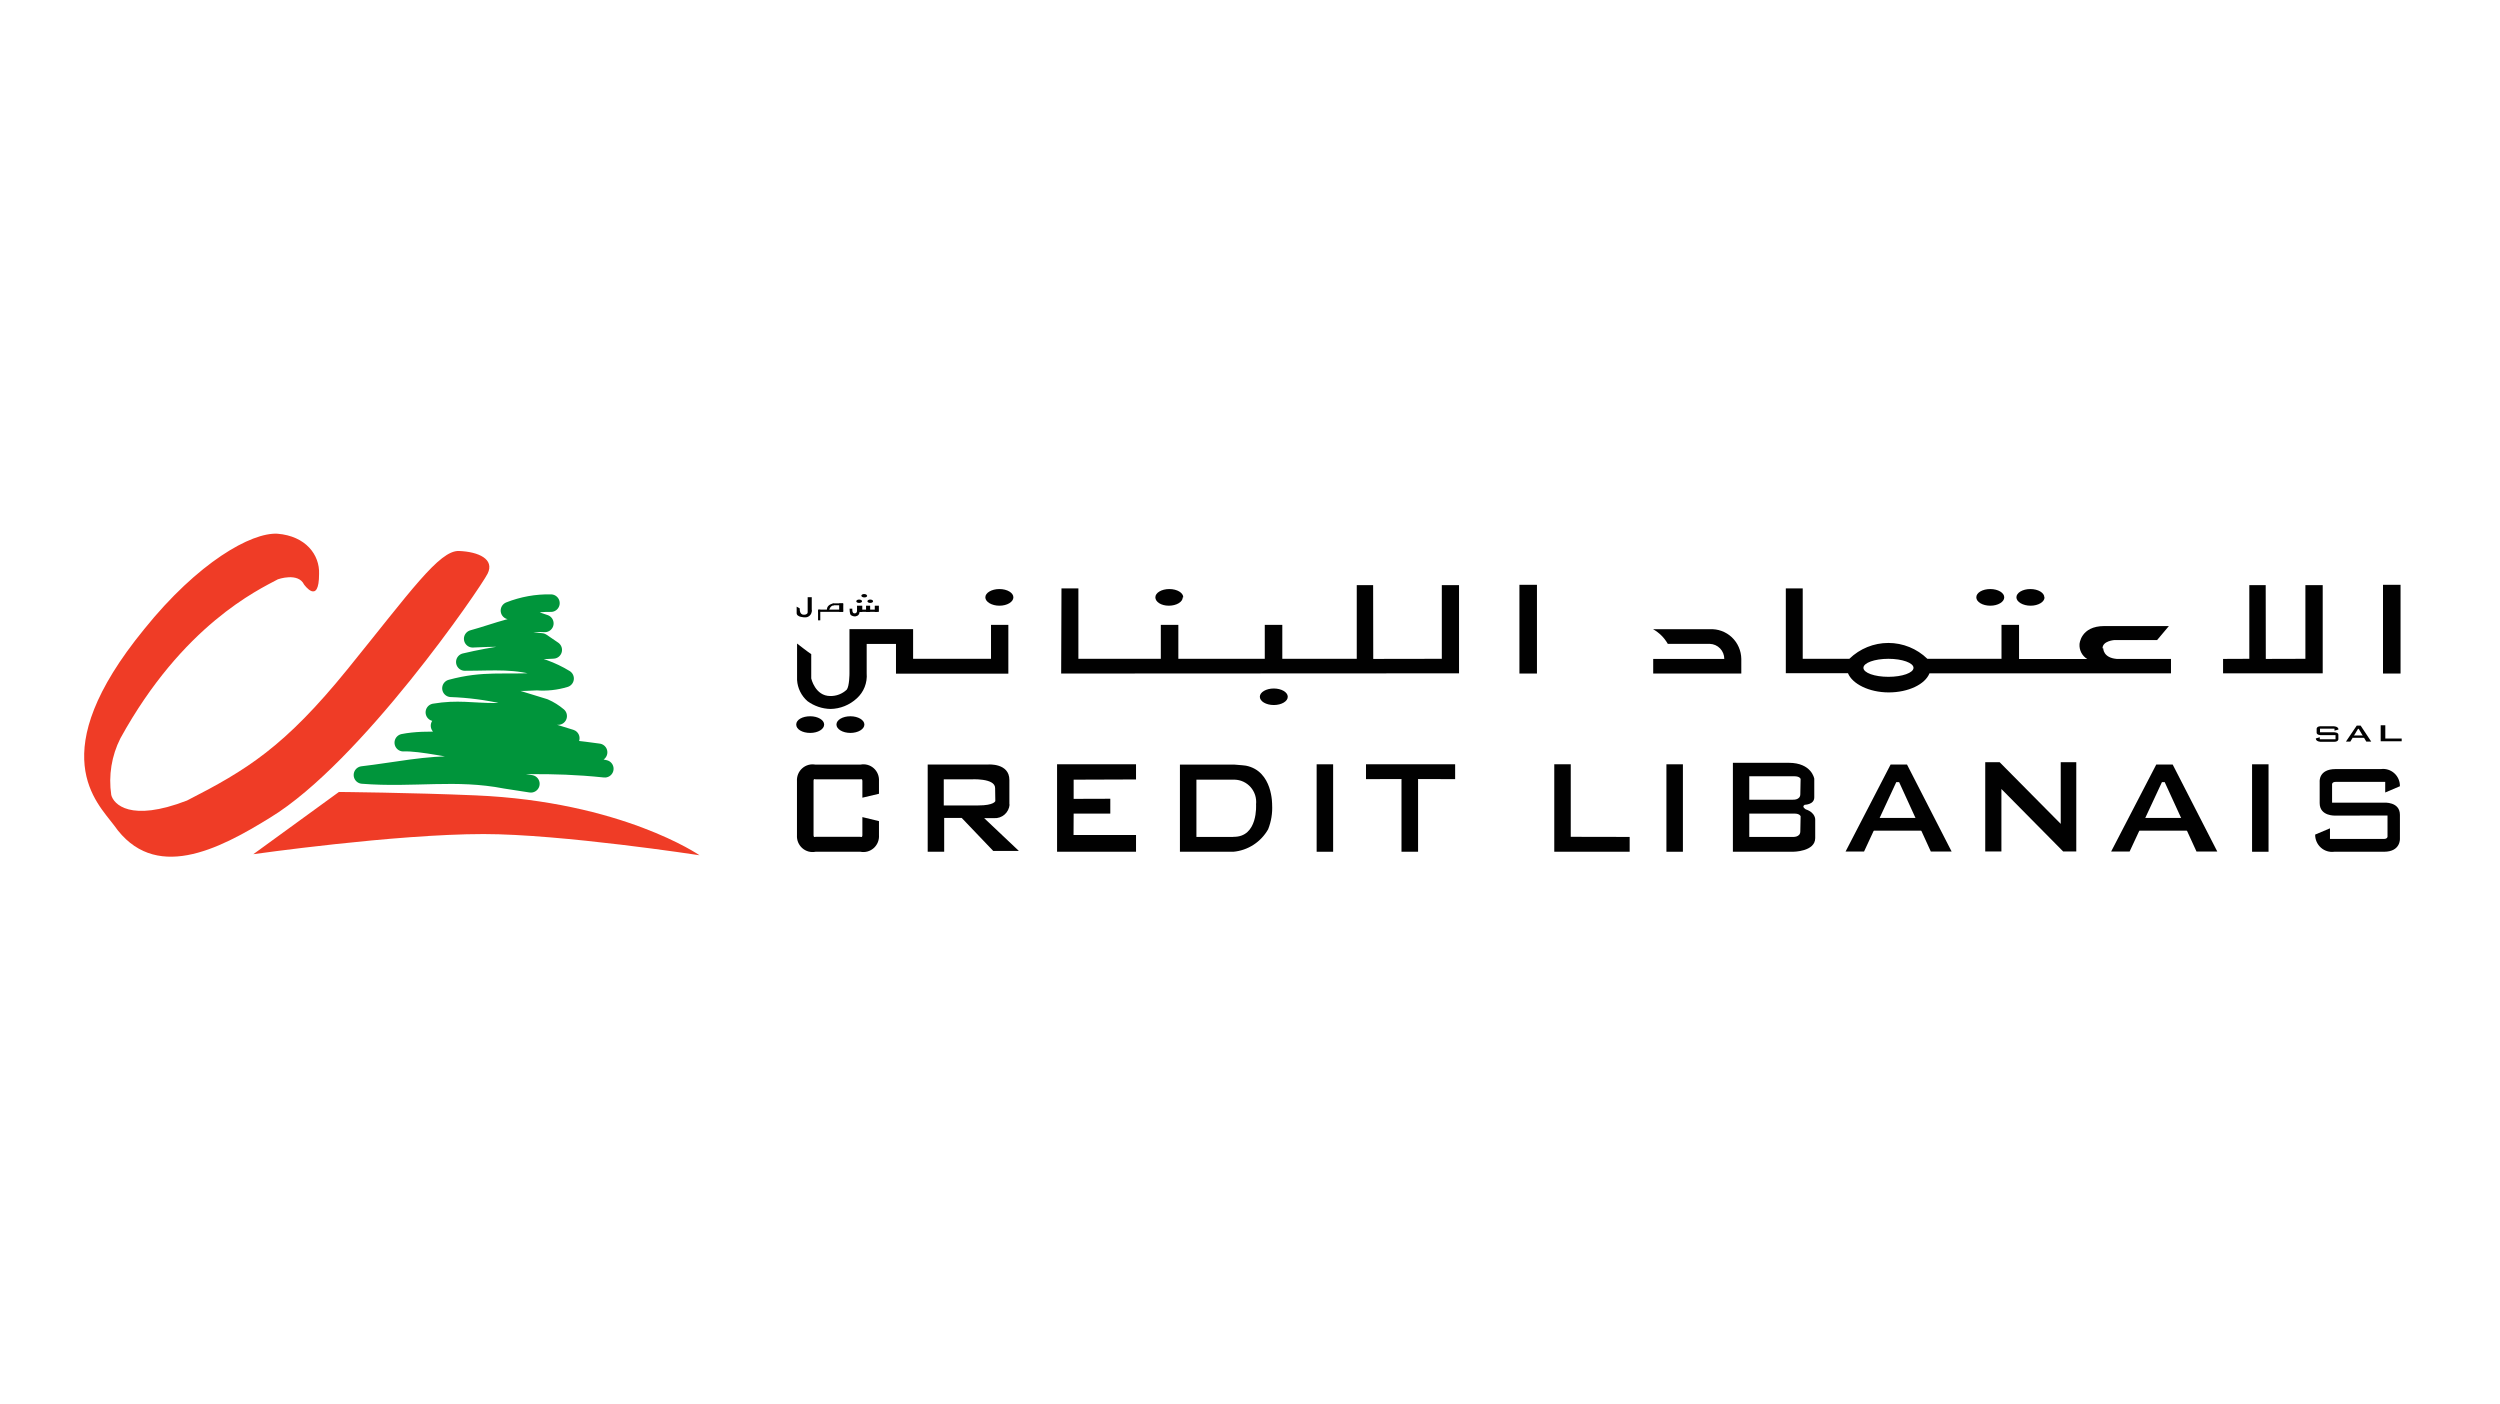 <svg width="178" height="100" viewBox="0 0 178 100" fill="none" xmlns="http://www.w3.org/2000/svg">
<rect width="178" height="100" fill="white"/>
<g clip-path="url(#clip0_211_831)">
<path d="M18.037 60.819C18.037 60.819 28.131 59.385 34.433 59.385C39.966 59.385 49.805 60.894 49.805 60.894C49.805 60.894 44.287 57.075 33.85 56.63C29.237 56.433 24.131 56.388 24.131 56.388L18.037 60.819Z" fill="#EF3C26"/>
<path d="M39.226 42.944C38.217 42.922 37.213 43.102 36.273 43.473C37.731 43.744 37.409 43.963 38.792 44.386C37.035 44.265 35.398 45.005 33.656 45.48C33.656 45.48 35.563 45.382 36.116 45.443L38.561 45.707L39.391 46.273C37.27 46.358 35.162 46.646 33.095 47.134C35.293 47.134 36.647 46.945 38.74 47.594C39.261 47.782 39.762 48.022 40.235 48.311C39.584 48.509 38.902 48.583 38.224 48.53C35.847 48.681 34.486 48.364 32.108 49.006C33.397 49.053 34.678 49.22 35.936 49.504L38.763 50.372C39.117 50.527 39.447 50.733 39.742 50.983C38.262 50.716 36.758 50.615 35.256 50.681C33.581 50.681 32.587 50.44 30.927 50.719L38 51.746L40.639 52.561L31.294 51.67L41.402 53.603L42.62 53.565C39.899 53.185 37.158 52.968 34.411 52.916C32.781 52.81 30.374 52.546 28.714 52.878C29.963 52.818 32.452 53.421 33.649 53.52C36.055 53.578 38.452 53.831 40.819 54.274L43.062 54.735C38.979 54.312 36.744 54.599 32.692 54.478C30.449 54.395 28.093 54.916 25.806 55.18C29.462 55.467 32.46 54.84 35.989 55.527L37.798 55.807" stroke="#00953B" stroke-width="1.25" stroke-linecap="round" stroke-linejoin="round"/>
<path d="M19.749 38C17.903 37.902 14.112 40.016 10.269 44.794C3.009 53.678 6.927 57.15 8.123 58.766C10.964 62.842 15.51 60.525 19.248 58.207C25.693 54.282 34.202 41.88 34.717 40.846C35.233 39.812 34.074 39.283 32.676 39.23C31.278 39.178 29.237 42.106 24.744 47.647C20.25 53.188 17.551 54.833 13.312 56.999C9.267 58.562 8.078 57.248 7.921 56.599C7.717 55.22 7.944 53.811 8.572 52.569C13.013 44.499 18.374 42.001 19.787 41.246C19.787 41.246 21.222 40.733 21.648 41.616C21.648 41.616 22.718 43.126 22.718 40.861C22.77 39.51 21.776 38.166 19.749 38Z" fill="#EF3C26"/>
<path d="M170.919 41.638H169.67V47.956H170.919V41.638Z" fill="#010101"/>
<path d="M122.777 46.915H117.708V47.956H123.981V46.915C123.977 46.625 123.915 46.34 123.799 46.075C123.684 45.81 123.516 45.572 123.306 45.374C123.097 45.177 122.849 45.024 122.58 44.926C122.31 44.827 122.024 44.785 121.738 44.801H117.7C118.137 45.045 118.499 45.406 118.747 45.843H121.738C122.014 45.851 122.276 45.967 122.469 46.167C122.662 46.367 122.769 46.636 122.769 46.915" fill="#010101"/>
<path d="M161.325 46.915L161.318 41.661H160.151V46.907L158.282 46.915V47.941H165.377V41.661H164.144V46.907L161.325 46.915Z" fill="#010101"/>
<path d="M109.431 41.638H108.183V47.956H109.431V41.638Z" fill="#010101"/>
<path d="M145.572 42.529C145.572 42.861 145.123 43.126 144.578 43.126C144.032 43.126 143.568 42.854 143.568 42.529C143.568 42.205 144.009 41.94 144.563 41.94C145.116 41.94 145.557 42.205 145.557 42.529" fill="#010101"/>
<path d="M142.702 42.529C142.702 42.861 142.253 43.126 141.707 43.126C141.161 43.126 140.713 42.861 140.713 42.529C140.713 42.197 141.154 41.94 141.707 41.94C142.261 41.94 142.702 42.205 142.702 42.529Z" fill="#010101"/>
<path d="M84.212 42.529C84.212 42.861 83.763 43.126 83.218 43.126C82.672 43.126 82.261 42.854 82.261 42.529C82.261 42.205 82.702 41.94 83.255 41.94C83.808 41.94 84.249 42.205 84.249 42.529" fill="#010101"/>
<path d="M72.153 42.529C72.153 42.861 71.704 43.126 71.158 43.126C70.612 43.126 70.156 42.854 70.156 42.529C70.156 42.205 70.605 41.94 71.158 41.94C71.711 41.94 72.153 42.205 72.153 42.529Z" fill="#010101"/>
<path d="M61.544 51.587C61.544 51.919 61.095 52.184 60.549 52.184C60.003 52.184 59.555 51.919 59.555 51.587C59.555 51.255 60.003 50.998 60.549 50.998C61.095 50.998 61.544 51.263 61.544 51.587Z" fill="#010101"/>
<path d="M58.68 51.587C58.68 51.919 58.239 52.184 57.686 52.184C57.133 52.184 56.691 51.934 56.691 51.587C56.691 51.24 57.14 50.998 57.686 50.998C58.232 50.998 58.68 51.263 58.68 51.587Z" fill="#010101"/>
<path d="M91.689 49.609C91.689 49.934 91.248 50.198 90.695 50.198C90.141 50.198 89.7 49.934 89.7 49.609C89.7 49.285 90.149 49.021 90.695 49.021C91.24 49.021 91.689 49.285 91.689 49.609Z" fill="#010101"/>
<path d="M136.242 47.549C136.242 47.904 135.442 48.19 134.455 48.19C133.468 48.19 132.676 47.904 132.676 47.549C132.676 47.194 133.476 46.907 134.455 46.907C135.434 46.907 136.242 47.194 136.242 47.549ZM149.7 46.16C149.7 45.624 150.552 45.571 150.552 45.571H153.587L154.425 44.575H149.827C148.137 44.575 148.062 45.858 148.062 45.858C148.047 46.07 148.091 46.282 148.189 46.47C148.286 46.658 148.434 46.815 148.616 46.922H143.756V44.492H142.507V46.907H137.229C136.482 46.182 135.487 45.778 134.451 45.778C133.416 45.778 132.42 46.182 131.674 46.907H128.354V41.895H127.15V47.934H131.577C131.883 48.689 133.072 49.3 134.477 49.3C135.883 49.3 137.072 48.719 137.378 47.941H154.574V46.915H151.202H150.709C149.73 46.832 149.752 46.16 149.752 46.16" fill="#010101"/>
<path d="M76.781 46.907V41.895H75.577L75.555 47.956L103.883 47.941V41.661H102.657V46.907L97.775 46.915L97.767 41.661H96.601V46.907H91.3V44.492H90.052V46.907H83.898V44.492H82.65V46.907H76.781Z" fill="#010101"/>
<path d="M60.28 49.111C59.963 49.407 59.545 49.566 59.114 49.557C58.037 49.557 57.76 48.304 57.76 48.304V46.575C57.573 46.462 56.751 45.82 56.751 45.82V48.417C56.769 48.706 56.844 48.989 56.973 49.248C57.101 49.508 57.28 49.739 57.499 49.927C57.974 50.272 58.543 50.464 59.129 50.478C59.825 50.467 60.492 50.198 61.005 49.723C61.251 49.501 61.442 49.225 61.564 48.916C61.686 48.606 61.735 48.273 61.708 47.941V45.85H63.794V47.964H71.794V44.492H70.56V46.907H65.013V44.794H60.482V47.949C60.482 47.949 60.482 48.862 60.287 49.104" fill="#010101"/>
<path d="M62.576 43.126H62.284V43.563H62.576V43.126Z" fill="#010101"/>
<path d="M62.479 43.405H61.133V43.563H62.479V43.405Z" fill="#010101"/>
<path d="M61.955 43.126H61.663V43.563H61.955V43.126Z" fill="#010101"/>
<path d="M61.394 43.126H61.02V43.563H61.394V43.126Z" fill="#010101"/>
<path d="M61.028 43.45C61.028 43.45 61.028 43.669 60.871 43.669C60.871 43.669 60.699 43.722 60.684 43.443V43.337H60.489C60.489 43.337 60.489 43.737 60.587 43.797C60.67 43.855 60.769 43.887 60.871 43.888C60.871 43.888 61.192 43.888 61.2 43.563H61.394L61.215 43.382L61.028 43.45Z" fill="#010101"/>
<path d="M62.164 42.809C62.164 42.877 62.075 42.929 61.963 42.929C61.85 42.929 61.761 42.877 61.761 42.809C61.761 42.741 61.85 42.688 61.963 42.688C62.075 42.688 62.164 42.741 62.164 42.809Z" fill="#010101"/>
<path d="M61.379 42.809C61.379 42.877 61.289 42.929 61.17 42.929C61.05 42.929 60.968 42.877 60.968 42.809C60.968 42.741 61.057 42.688 61.17 42.688C61.282 42.688 61.379 42.741 61.379 42.809Z" fill="#010101"/>
<path d="M61.746 42.416C61.746 42.484 61.656 42.537 61.544 42.537C61.432 42.537 61.327 42.484 61.327 42.416C61.327 42.348 61.417 42.295 61.529 42.295C61.641 42.295 61.731 42.348 61.731 42.416" fill="#010101"/>
<path d="M60.041 42.967H59.749V43.556H60.041V42.967Z" fill="#010101"/>
<path d="M57.506 42.522V43.691L57.797 43.51V42.522H57.506Z" fill="#010101"/>
<path d="M60.026 43.405H58.269V43.563H60.026V43.405Z" fill="#010101"/>
<path d="M60.026 42.959H59.293V43.095H60.026V42.959Z" fill="#010101"/>
<path d="M58.404 43.412H58.246V44.167H58.404V43.412Z" fill="#010101"/>
<path d="M59.33 42.967C59.33 42.967 58.882 43.027 58.874 43.397V43.495H59.024C59.024 43.495 59.068 43.126 59.375 43.095L59.33 42.967Z" fill="#010101"/>
<path d="M57.798 43.51C57.795 43.573 57.78 43.635 57.753 43.692C57.726 43.748 57.688 43.799 57.642 43.84C57.595 43.882 57.54 43.914 57.481 43.934C57.422 43.953 57.359 43.961 57.297 43.956C57.297 43.956 56.722 43.956 56.722 43.654V43.193L56.946 43.322C56.946 43.322 56.894 43.782 57.245 43.767C57.286 43.77 57.328 43.765 57.366 43.751C57.405 43.737 57.441 43.715 57.471 43.687C57.501 43.659 57.525 43.624 57.542 43.586C57.558 43.548 57.567 43.507 57.566 43.465L57.701 43.314L57.798 43.51Z" fill="#010101"/>
<path d="M168.354 52.365H167.494V52.531H168.354V52.365Z" fill="#010101"/>
<path d="M75.263 54.418H80.885V55.497L76.444 55.513V56.879L79.053 56.871V57.928H76.444L76.436 59.453H80.885V60.645H75.263V54.418Z" fill="#010101"/>
<path d="M110.664 60.645V54.418H111.838V59.581L116.032 59.589V60.645H110.664Z" fill="#010101"/>
<path d="M94.919 54.418H93.745V60.645H94.919V54.418Z" fill="#010101"/>
<path d="M119.823 54.418H118.649V60.645H119.823V54.418Z" fill="#010101"/>
<path d="M161.52 54.418H160.347V60.645H161.52V54.418Z" fill="#010101"/>
<path d="M128.182 59.196C128.182 59.626 127.651 59.589 127.651 59.589H124.548V57.928H127.763C128.152 57.928 128.204 58.117 128.204 58.117L128.182 59.196ZM128.182 56.547C128.182 56.977 127.651 56.939 127.651 56.939H124.548V55.271H127.763C128.152 55.271 128.204 55.46 128.204 55.46L128.182 56.547ZM128.481 57.301C128.481 57.301 129.176 57.301 129.176 56.773V55.444C129.176 55.444 128.997 54.312 127.359 54.312H124.548H123.382V60.645H127.658C127.658 60.645 129.243 60.645 129.243 59.672V58.381C129.243 58.381 129.296 57.868 128.571 57.626C128.571 57.626 128.249 57.437 128.488 57.309" fill="#010101"/>
<path d="M136.944 58.237H133.333V59.143H136.944V58.237Z" fill="#010101"/>
<path d="M99.786 55.467V60.645H100.967V55.467L103.606 55.475V54.418H97.259V55.475L99.786 55.467Z" fill="#010101"/>
<path d="M87.816 59.588H85.185V55.512H87.891C88.11 55.515 88.326 55.564 88.525 55.656C88.724 55.749 88.902 55.882 89.047 56.047C89.192 56.213 89.301 56.407 89.367 56.618C89.433 56.829 89.455 57.051 89.431 57.271C89.431 57.271 89.596 59.619 87.816 59.581M90.575 57.316C90.575 57.316 90.642 54.901 88.713 54.516C88.713 54.516 88.31 54.463 87.891 54.44H84.011V60.645H87.816C88.326 60.599 88.817 60.429 89.247 60.151C89.678 59.872 90.036 59.493 90.291 59.045C90.512 58.489 90.609 57.892 90.575 57.294" fill="#010101"/>
<path d="M70.867 57.037C70.867 57.037 70.784 57.347 69.656 57.347H67.196V55.49H69.117C69.117 55.49 70.852 55.377 70.852 56.109L70.867 57.037ZM71.868 57.279V55.535C71.868 54.32 70.373 54.433 70.373 54.433H66.052V60.645H67.226V58.237H68.474L70.717 60.585H72.541L70.074 58.252H70.777C71.05 58.269 71.318 58.178 71.525 57.997C71.732 57.816 71.861 57.561 71.883 57.286" fill="#010101"/>
<path d="M58.067 60.645C57.9 60.678 57.727 60.672 57.563 60.627C57.398 60.581 57.246 60.499 57.119 60.385C56.991 60.271 56.891 60.129 56.825 59.97C56.761 59.811 56.733 59.639 56.744 59.468V55.618C56.733 55.447 56.761 55.276 56.825 55.118C56.89 54.959 56.989 54.818 57.116 54.705C57.243 54.591 57.394 54.508 57.558 54.462C57.721 54.417 57.893 54.409 58.059 54.441H61.259C61.426 54.407 61.599 54.412 61.763 54.456C61.928 54.5 62.08 54.582 62.208 54.695C62.336 54.808 62.436 54.95 62.501 55.109C62.566 55.267 62.594 55.439 62.583 55.611V56.516L61.401 56.796V55.611C61.401 55.414 61.259 55.49 61.259 55.49H58.059C58.059 55.49 57.917 55.407 57.925 55.611V59.46C57.925 59.664 58.067 59.581 58.067 59.581H61.259C61.259 59.581 61.401 59.664 61.401 59.46V58.177L62.583 58.464V59.46C62.595 59.633 62.568 59.805 62.504 59.965C62.439 60.125 62.339 60.268 62.211 60.383C62.083 60.497 61.931 60.581 61.766 60.626C61.6 60.672 61.427 60.678 61.259 60.645H58.067Z" fill="#010101"/>
<path d="M132.72 60.63H131.404L134.612 54.433H135.778L138.956 60.63H137.475L135.217 55.686H135.015L132.72 60.63Z" fill="#010101"/>
<path d="M155.852 58.237H152.241V59.143H155.852V58.237Z" fill="#010101"/>
<path d="M151.628 60.63H150.312L153.527 54.433H154.694L157.871 60.63H156.391L154.126 55.686H153.931L151.628 60.63Z" fill="#010101"/>
<path d="M167.344 52.802H167.03L167.8 51.663H168.077L168.832 52.802H168.481L167.942 51.897H167.89L167.344 52.802Z" fill="#010101"/>
<path d="M142.5 60.623H141.349V54.267H142.373L146.724 58.66V54.267H147.831V60.623H146.896L142.5 56.177V60.623Z" fill="#010101"/>
<path d="M168.003 58.071H166.298C166.298 58.071 165.161 58.139 165.161 57.181V55.671C165.161 55.671 165.064 54.758 166.298 54.758H169.52C169.691 54.735 169.865 54.749 170.03 54.801C170.195 54.852 170.347 54.939 170.475 55.055C170.604 55.171 170.706 55.314 170.775 55.474C170.844 55.633 170.877 55.806 170.874 55.98L169.827 56.426V55.671H166.298C166.051 55.671 166.044 55.829 166.044 55.829V57.15H169.737C169.737 57.15 170.874 57.06 170.874 58.019V59.724C170.874 59.724 170.926 60.645 169.737 60.645H166.201C166.029 60.668 165.855 60.653 165.69 60.602C165.525 60.551 165.372 60.464 165.243 60.348C165.114 60.232 165.011 60.089 164.942 59.93C164.872 59.77 164.837 59.597 164.84 59.422L165.894 58.977V59.732H169.737C169.984 59.732 169.991 59.573 169.991 59.573V58.064H168.04L168.003 58.071Z" fill="#010101"/>
<path d="M165.745 52.342H165.251C165.251 52.342 164.945 52.342 164.945 52.169V51.882C164.945 51.882 164.945 51.708 165.251 51.708H166.133C166.133 51.708 166.5 51.708 166.5 51.942L166.216 52.025V51.882H165.251C165.184 51.882 165.184 51.882 165.184 51.882V52.138H166.178C166.178 52.138 166.492 52.138 166.492 52.312V52.636C166.492 52.636 166.492 52.818 166.178 52.818H165.251C165.251 52.818 164.885 52.818 164.885 52.576L165.169 52.493V52.636H166.216C166.29 52.636 166.29 52.636 166.29 52.636V52.342H165.76H165.745Z" fill="#010101"/>
<path d="M169.505 52.78V51.64H169.834V52.584H171V52.78H169.505Z" fill="#010101"/>
</g>
<defs>
<clipPath id="clip0_211_831">
<rect width="165" height="23" fill="white" transform="translate(6 38)"/>
</clipPath>
</defs>
</svg>
